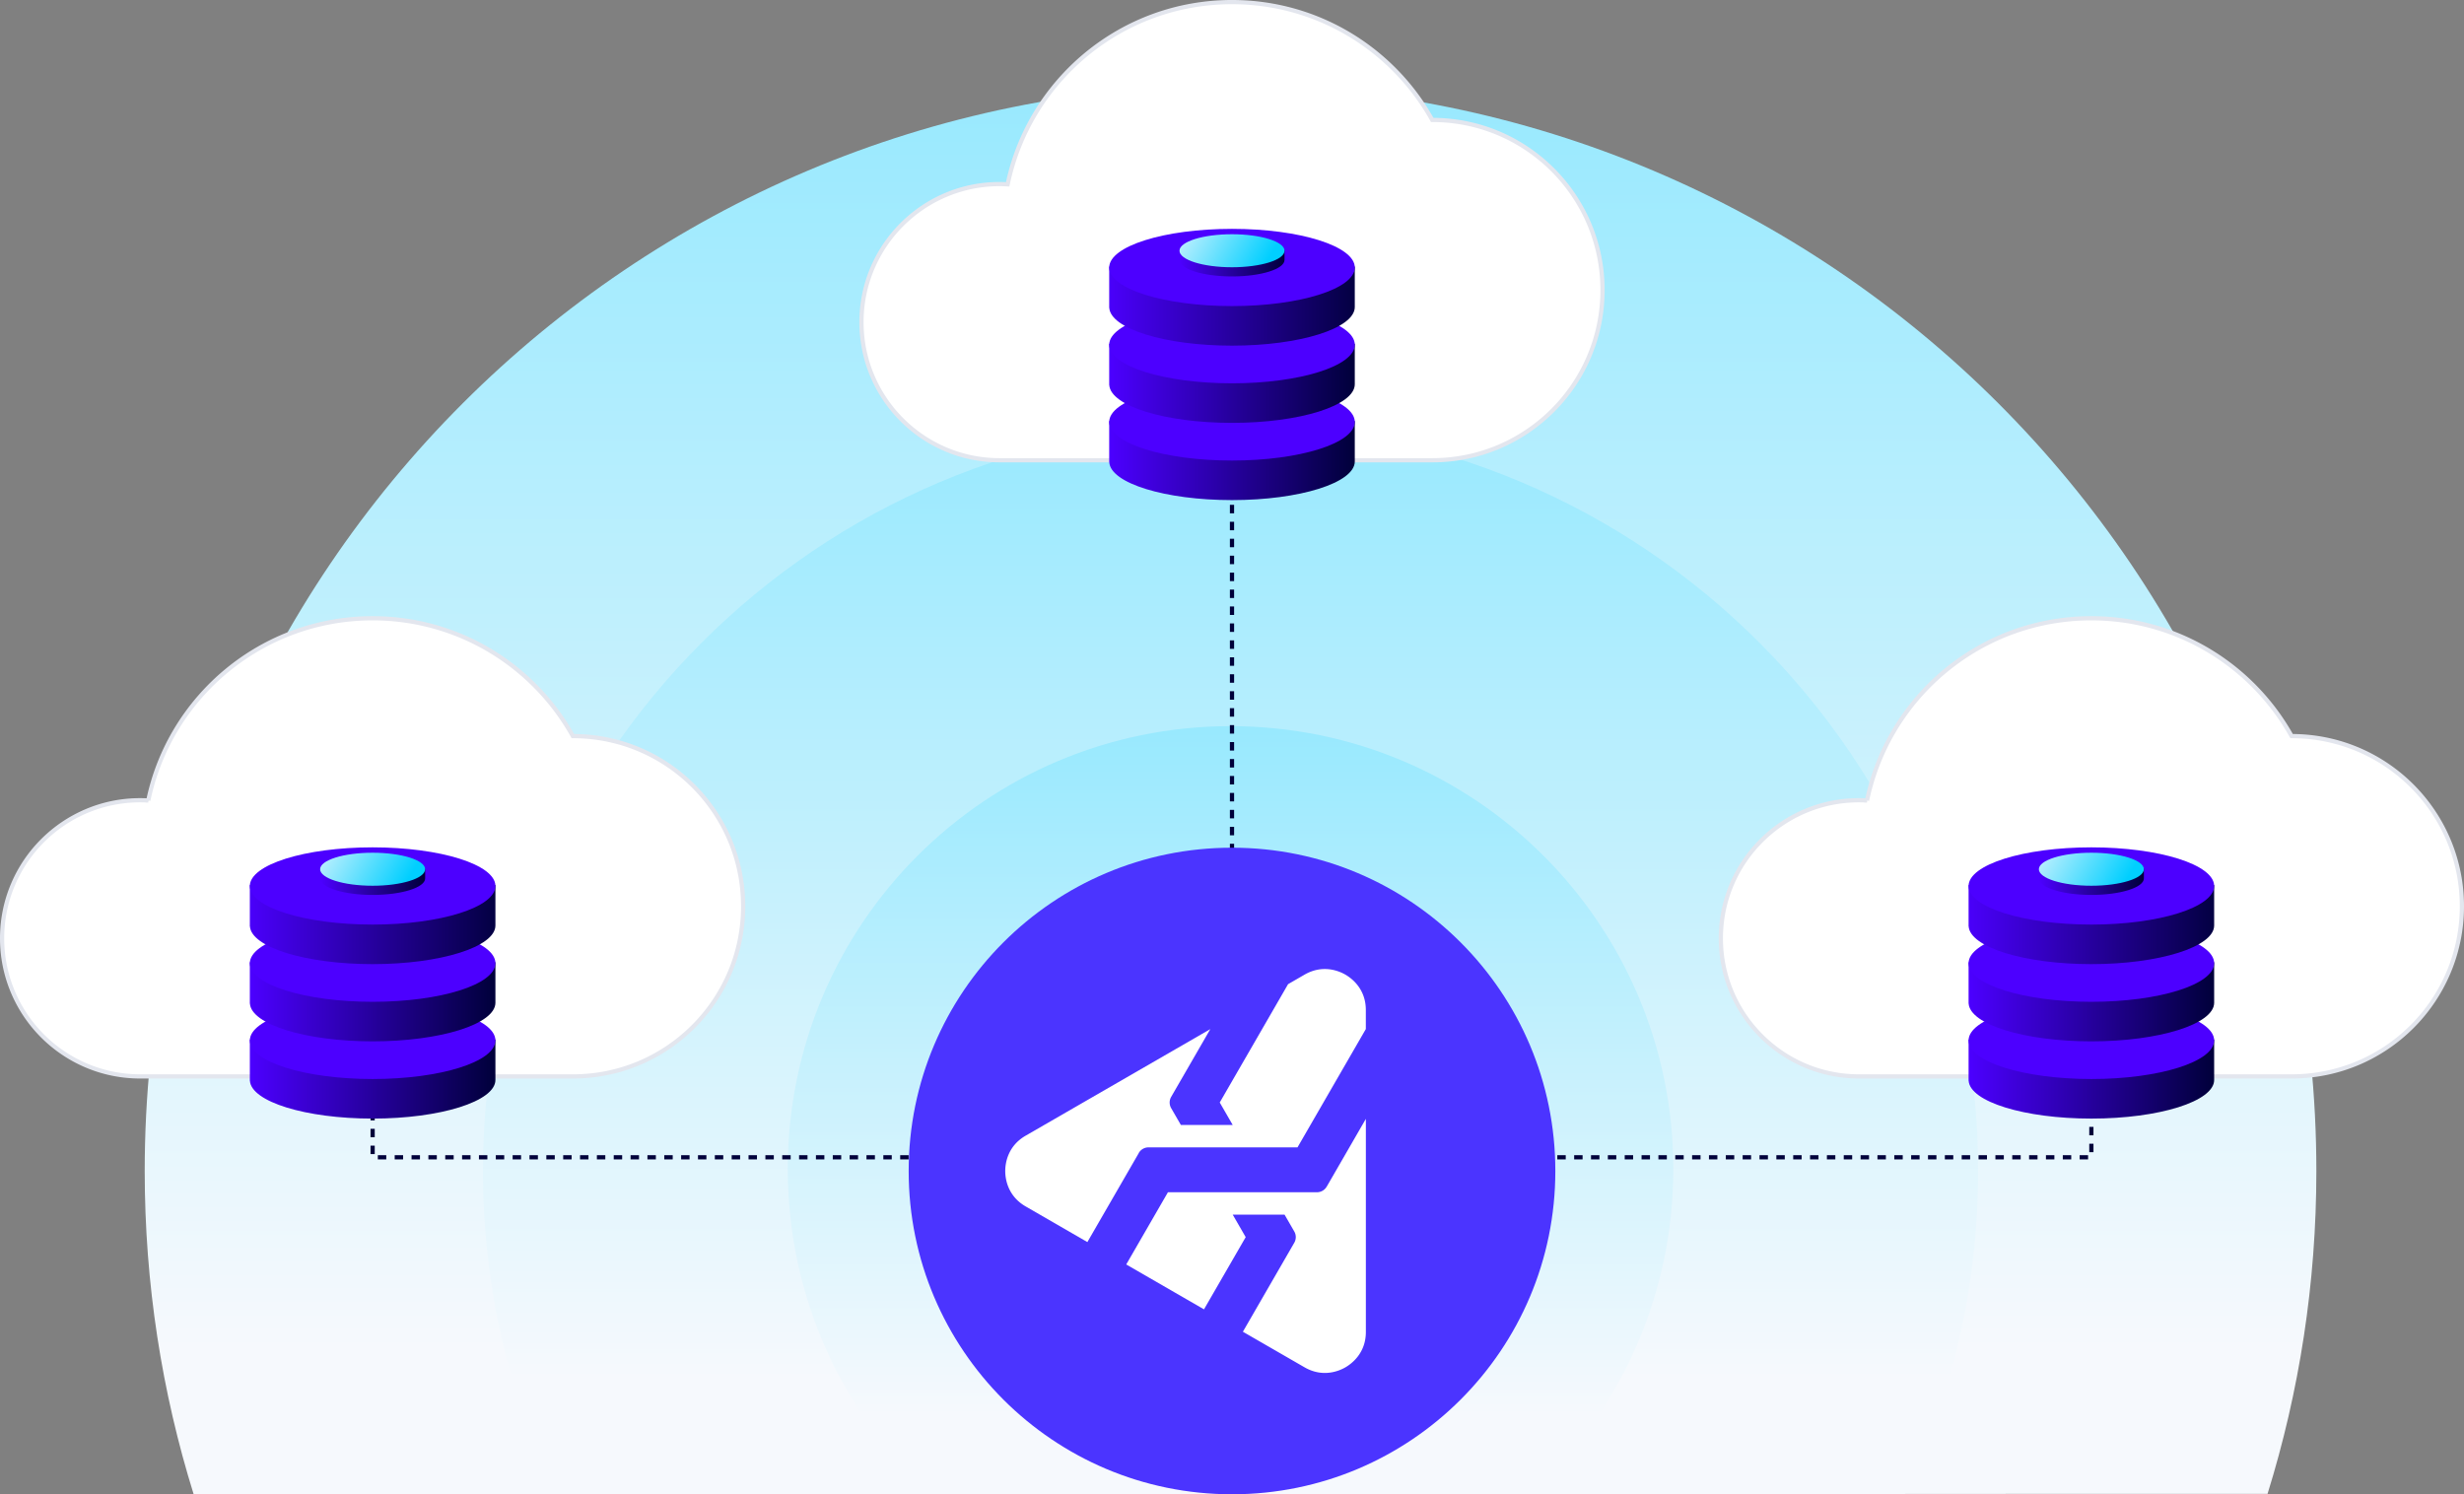 <svg xmlns="http://www.w3.org/2000/svg" xmlns:xlink="http://www.w3.org/1999/xlink" viewBox="0 0 601.027 364.536"><rect x="0" y="0" width="601.027" height="364.536" fill="#808080" stroke="none"/><defs><linearGradient id="c" x1="300.156" x2="300.156" y1="329.111" y2="-480.514" gradientUnits="userSpaceOnUse"><stop offset="0" stop-color="#f6f9fd"/><stop offset="1" stop-color="#00cfff"/></linearGradient><linearGradient id="d" x1="300.156" x2="300.156" y1="337.617" y2="-277.688" gradientUnits="userSpaceOnUse"><stop offset=".002" stop-color="#f6f9fd"/><stop offset="1" stop-color="#00cfff"/></linearGradient><linearGradient id="e" x1="300.156" x2="300.156" y1="345.226" y2="-96.147" gradientUnits="userSpaceOnUse"><stop offset="0" stop-color="#f6f9fd"/><stop offset="1" stop-color="#00cfff"/></linearGradient><linearGradient id="a" x1="60.942" x2="120.844" y1="263.23" y2="263.23" gradientUnits="userSpaceOnUse"><stop offset="0" stop-color="#4c00ff"/><stop offset="1" stop-color="#00003a"/></linearGradient><linearGradient xlink:href="#a" id="f" y1="244.39" y2="244.39"/><linearGradient xlink:href="#a" id="g" x1="59.231" x2="123.57" y1="225.551" y2="225.551"/><linearGradient xlink:href="#a" id="h" x1="78.084" x2="103.703" y1="215.133" y2="215.133"/><linearGradient id="b" x1="75.091" x2="98.355" y1="202.568" y2="216.527" gradientUnits="userSpaceOnUse"><stop offset="0" stop-color="#f6f9fd"/><stop offset="1" stop-color="#00cfff"/></linearGradient><linearGradient xlink:href="#a" id="i" x1="480.183" x2="540.085"/><linearGradient xlink:href="#a" id="j" x1="480.183" x2="540.085" y1="244.39" y2="244.39"/><linearGradient xlink:href="#a" id="k" x1="478.472" x2="542.812" y1="225.551" y2="225.551"/><linearGradient xlink:href="#a" id="l" x1="497.325" x2="522.944" y1="215.133" y2="215.133"/><linearGradient xlink:href="#b" id="m" x1="494.332" x2="517.597" y1="202.568" y2="216.527"/><linearGradient xlink:href="#a" id="n" x1="270.563" x2="330.465" y1="112.349" y2="112.349"/><linearGradient xlink:href="#a" id="o" x1="270.563" x2="330.465" y1="93.509" y2="93.509"/><linearGradient xlink:href="#a" id="p" x1="268.852" x2="333.191" y1="74.67" y2="74.67"/><linearGradient xlink:href="#a" id="q" x1="287.704" x2="313.323" y1="64.252" y2="64.252"/><linearGradient xlink:href="#b" id="r" x1="284.711" x2="307.976" y1="51.687" y2="65.646"/></defs><path fill="url(#c)" d="M553.106 364.425c7.739-24.88 11.907-51.334 11.907-78.761 0-146.277-118.581-264.857-264.857-264.857S35.298 139.388 35.298 285.664c0 27.466 4.181 53.956 11.941 78.868l505.867-.107Z"/><path fill="url(#d)" d="M464.618 364.536c11.468-23.869 17.893-50.62 17.893-78.872 0-100.712-81.643-182.355-182.355-182.355s-182.355 81.643-182.355 182.355c0 28.252 6.425 55.003 17.893 78.872h328.924Z"/><path fill="url(#e)" d="M373.381 364.535c21.382-19.733 34.774-47.995 34.774-79.385 0-59.646-48.353-107.999-107.999-107.999S192.157 225.504 192.157 285.15c0 31.39 13.392 59.653 34.774 79.385h146.45Z"/><g fill="none" stroke="#00003a" stroke-miterlimit="10" stroke-width="1.027"><path d="M300.513 355.683v-1.027"/><path stroke-dasharray="2.067 2.067" d="m300.513 352.589.001-259.447"/><path d="M300.514 92.108V91.08"/></g><path fill="#fff" stroke="#e3e6ee" stroke-miterlimit="10" stroke-width="1.027" d="M349.383 29.262h-.026C339.813 12.118 321.518.513 300.504.513c-26.947 0-49.435 19.073-54.711 44.455a33.883 33.883 0 0 0-1.971-.062c-18.605 0-33.688 15.083-33.688 33.688s15.083 33.688 33.688 33.688h105.561c22.926 0 41.51-18.585 41.51-41.51s-18.585-41.51-41.51-41.51Z"/><path fill="none" stroke="#00003a" stroke-dasharray="2.055 2.055" stroke-miterlimit="10" stroke-width="1.027" d="M90.893 254.824v27.498h419.241v-27.498"/><path fill="#fff" stroke="#e3e6ee" stroke-miterlimit="10" stroke-width="1.027" d="M139.762 179.575h-.026c-9.544-17.144-27.839-28.749-48.853-28.749-26.947 0-49.435 19.073-54.711 44.455a33.883 33.883 0 0 0-1.971-.062c-18.605 0-33.688 15.083-33.688 33.688s15.083 33.688 33.688 33.688h105.561c22.926 0 41.51-18.585 41.51-41.51s-18.585-41.51-41.51-41.51ZM559.003 179.575h-.026c-9.544-17.144-27.839-28.749-48.853-28.749-26.947 0-49.435 19.073-54.711 44.455a33.883 33.883 0 0 0-1.971-.062c-18.605 0-33.688 15.083-33.688 33.688s15.083 33.688 33.688 33.688h105.561c22.926 0 41.51-18.585 41.51-41.51s-18.585-41.51-41.51-41.51Z"/><circle cx="300.514" cy="285.664" r="78.867" fill="#4b34ff"/><g fill="#fff"><path d="M277.772 281.27a2.733 2.733 0 0 1 2.369-1.368h36.351l16.666-28.863v-4.641c0-5.194-3.483-7.765-4.985-8.632-1.495-.867-5.463-2.593-9.962 0l-4.021 2.324-16.666 28.863 3.161 5.478H288.04l-2.369-4.103a2.747 2.747 0 0 1 0-2.735l9.551-16.539-45.036 25.993c-4.499 2.593-4.985 6.898-4.985 8.632s.486 6.031 4.985 8.632l15.052 8.692 12.541-21.718-.007-.015Z"/><path d="M323.607 289.483a2.733 2.733 0 0 1-2.369 1.368h-36.351l-10.172 17.615 18.968 10.949 10.172-17.615-3.161-5.478h12.645l2.369 4.103a2.747 2.747 0 0 1 0 2.735l-12.541 21.718 15.052 8.684c4.499 2.593 8.468.867 9.962 0 1.495-.867 4.985-3.438 4.985-8.632v-51.986l-9.551 16.539h-.007Z"/></g><path fill="url(#a)" d="M60.958 263.658c.337 5.111 13.605 9.222 29.935 9.222 16.542 0 29.951-4.217 29.951-9.42v-9.879H60.942v10.077h.016Z"/><ellipse cx="90.893" cy="253.81" fill="#4c00ff" rx="29.951" ry="9.42"/><path fill="url(#f)" d="M60.958 244.818c.337 5.111 13.605 9.222 29.935 9.222 16.542 0 29.951-4.217 29.951-9.42v-9.879H60.942v10.077h.016Z"/><ellipse cx="90.893" cy="234.971" fill="#4c00ff" rx="29.951" ry="9.42"/><path fill="url(#g)" d="M60.958 225.979c.337 5.111 13.605 9.222 29.935 9.222 16.542 0 29.951-4.217 29.951-9.42v-9.879H60.942v10.077h.016Z"/><ellipse cx="90.893" cy="216.131" fill="#4c00ff" rx="29.951" ry="9.42"/><path fill="url(#h)" d="M78.091 214.371c.144 2.186 5.819 3.944 12.803 3.944 7.074 0 12.809-1.804 12.809-4.029v-2.335H78.084v2.42h.007Z"/><ellipse cx="90.893" cy="212.05" fill="url(#b)" rx="12.809" ry="4.029"/><path fill="url(#i)" d="M480.199 263.658c.337 5.111 13.605 9.222 29.935 9.222 16.542 0 29.951-4.217 29.951-9.42v-9.879h-59.902v10.077h.016Z"/><ellipse cx="510.134" cy="253.81" fill="#4c00ff" rx="29.951" ry="9.42"/><path fill="url(#j)" d="M480.199 244.818c.337 5.111 13.605 9.222 29.935 9.222 16.542 0 29.951-4.217 29.951-9.42v-9.879h-59.902v10.077h.016Z"/><ellipse cx="510.134" cy="234.971" fill="#4c00ff" rx="29.951" ry="9.42"/><path fill="url(#k)" d="M480.199 225.979c.337 5.111 13.605 9.222 29.935 9.222 16.542 0 29.951-4.217 29.951-9.42v-9.879h-59.902v10.077h.016Z"/><ellipse cx="510.134" cy="216.131" fill="#4c00ff" rx="29.951" ry="9.42"/><path fill="url(#l)" d="M497.332 214.371c.144 2.186 5.819 3.944 12.803 3.944 7.074 0 12.809-1.804 12.809-4.029v-2.335h-25.619v2.42h.007Z"/><ellipse cx="510.134" cy="212.05" fill="url(#m)" rx="12.809" ry="4.029"/><path fill="url(#n)" d="M270.578 112.776c.337 5.111 13.605 9.222 29.935 9.222 16.542 0 29.951-4.217 29.951-9.42v-9.879h-59.902v10.077h.016Z"/><ellipse cx="300.514" cy="102.929" fill="#4c00ff" rx="29.951" ry="9.42"/><path fill="url(#o)" d="M270.578 93.937c.337 5.111 13.605 9.222 29.935 9.222 16.542 0 29.951-4.217 29.951-9.42V83.86h-59.902v10.077h.016Z"/><ellipse cx="300.514" cy="84.09" fill="#4c00ff" rx="29.951" ry="9.42"/><path fill="url(#p)" d="M270.578 75.097c.337 5.111 13.605 9.222 29.935 9.222 16.542 0 29.951-4.217 29.951-9.42V65.02h-59.902v10.077h.016Z"/><ellipse cx="300.514" cy="65.25" fill="#4c00ff" rx="29.951" ry="9.42"/><path fill="url(#q)" d="M287.711 63.49c.144 2.186 5.819 3.944 12.803 3.944 7.074 0 12.809-1.804 12.809-4.029V61.07h-25.619v2.42h.007Z"/><ellipse cx="300.514" cy="61.168" fill="url(#r)" rx="12.809" ry="4.029"/></svg>